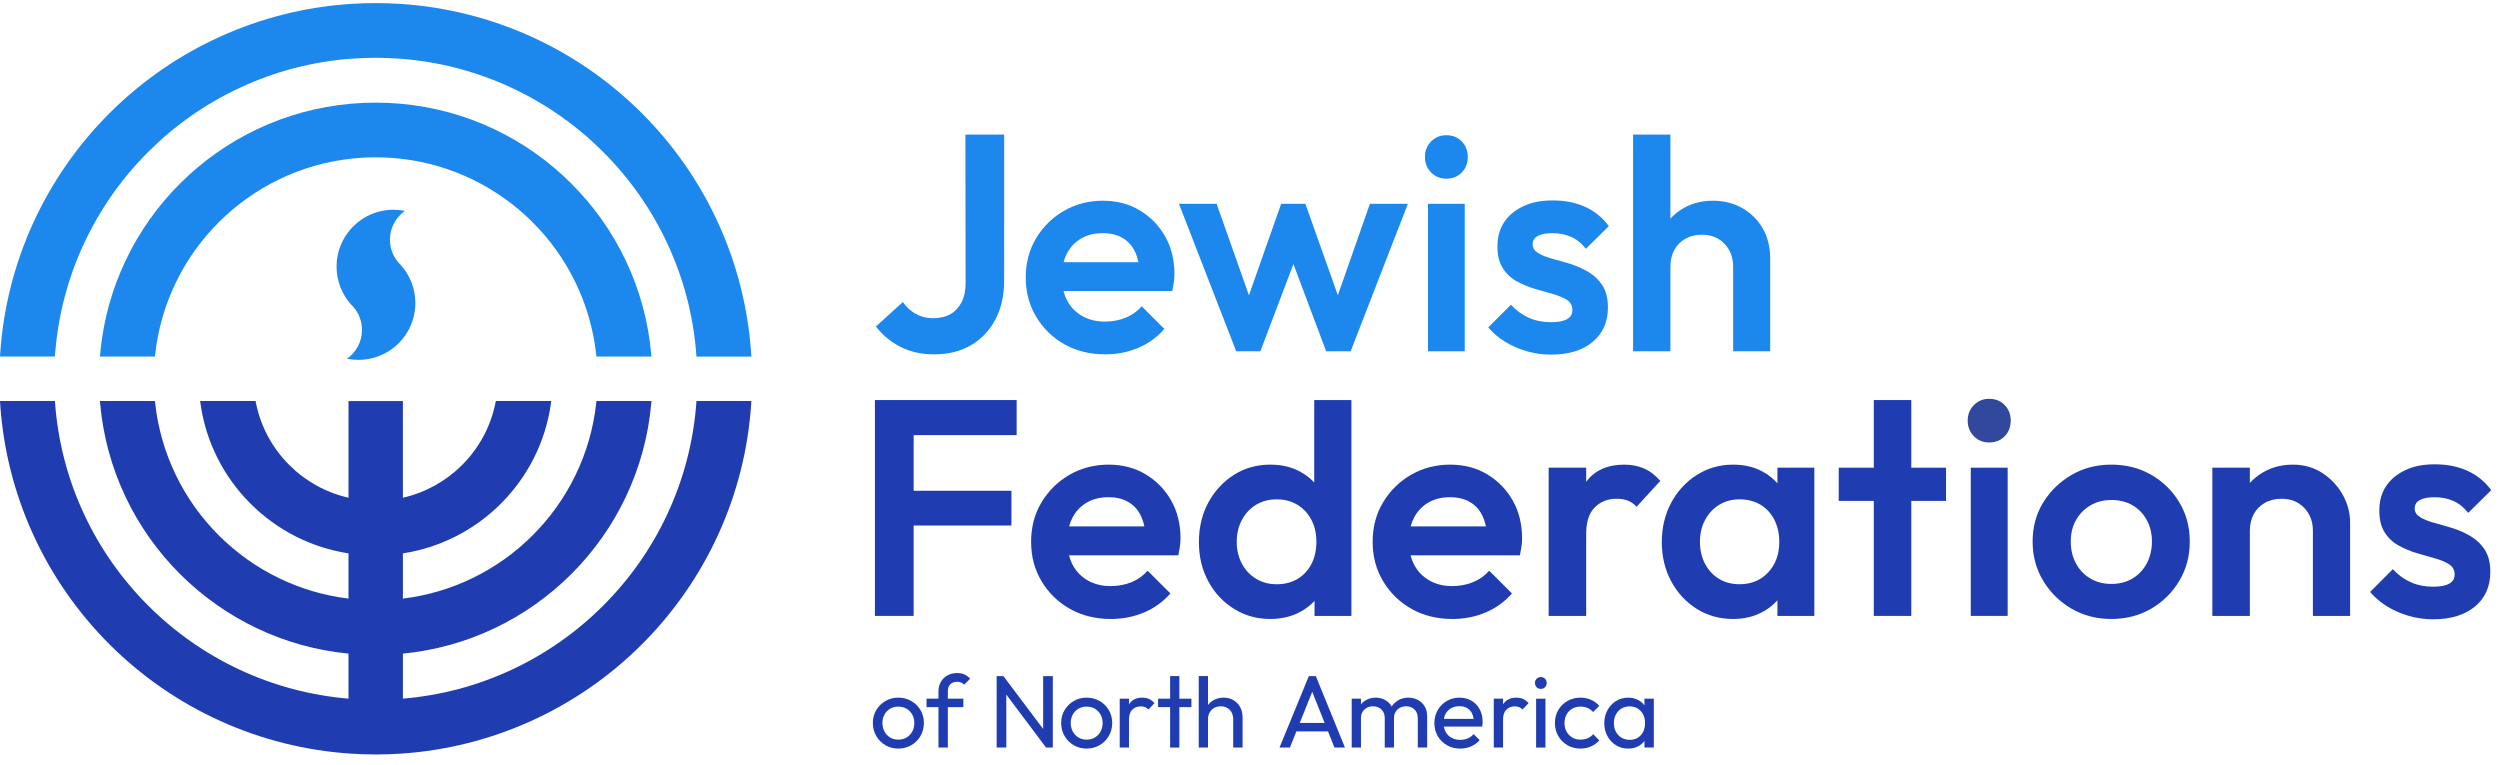 <svg width="183" height="56" viewBox="0 0 183 56" fill="none" xmlns="http://www.w3.org/2000/svg">
<path d="M66.046 29.284H64.043V45.085H66.879V38.468H74.037V35.924H66.879V31.85H74.418V29.284H66.879H66.046Z" fill="#1F3DB0"/>
<path d="M83.861 34.72C83.073 34.247 82.169 34.011 81.148 34.011C80.128 34.011 79.145 34.258 78.29 34.753C77.434 35.248 76.751 35.92 76.242 36.768C75.732 37.615 75.477 38.58 75.477 39.66C75.477 40.74 75.736 41.708 76.253 42.563C76.771 43.419 77.465 44.09 78.335 44.578C79.205 45.066 80.203 45.309 81.329 45.309C82.184 45.309 82.986 45.152 83.737 44.836C84.487 44.521 85.133 44.056 85.673 43.441L84.007 41.776C83.677 42.151 83.279 42.432 82.814 42.62C82.348 42.808 81.838 42.901 81.283 42.901C80.667 42.901 80.119 42.766 79.64 42.496C79.159 42.225 78.788 41.847 78.525 41.359C78.409 41.143 78.32 40.906 78.255 40.65H86.256C86.301 40.41 86.339 40.193 86.369 39.998C86.398 39.803 86.414 39.608 86.414 39.413C86.414 38.363 86.184 37.436 85.727 36.633C85.269 35.83 84.647 35.193 83.859 34.72H83.861ZM78.26 38.534C78.32 38.304 78.401 38.09 78.504 37.893C78.751 37.42 79.1 37.053 79.55 36.79C80 36.528 80.526 36.396 81.126 36.396C81.727 36.396 82.184 36.512 82.589 36.745C82.994 36.978 83.302 37.315 83.512 37.758C83.622 37.99 83.707 38.249 83.768 38.534H78.26Z" fill="#1F3DB0"/>
<path d="M96.201 35.317C95.901 35 95.553 34.733 95.155 34.517C94.532 34.18 93.808 34.011 92.983 34.011C91.992 34.011 91.104 34.262 90.316 34.765C89.528 35.268 88.905 35.943 88.447 36.791C87.99 37.639 87.76 38.603 87.76 39.683C87.76 40.763 87.989 41.705 88.447 42.553C88.905 43.401 89.531 44.072 90.326 44.567C91.121 45.062 92.007 45.31 92.982 45.31C93.793 45.31 94.516 45.141 95.154 44.803C95.565 44.585 95.921 44.314 96.223 43.99V45.085H98.924V29.284H96.201V35.317ZM95.999 41.281C95.759 41.746 95.421 42.111 94.986 42.373C94.55 42.635 94.041 42.767 93.455 42.767C92.869 42.767 92.401 42.635 91.959 42.373C91.516 42.111 91.167 41.742 90.912 41.269C90.657 40.797 90.529 40.26 90.529 39.66C90.529 39.059 90.657 38.523 90.912 38.05C91.167 37.578 91.512 37.21 91.947 36.947C92.383 36.685 92.885 36.553 93.455 36.553C94.026 36.553 94.528 36.685 94.963 36.947C95.398 37.21 95.74 37.574 95.987 38.039C96.235 38.504 96.359 39.044 96.359 39.659C96.359 40.274 96.239 40.815 95.999 41.28V41.281Z" fill="#1F3DB0"/>
<path d="M108.863 34.72C108.075 34.247 107.171 34.011 106.15 34.011C105.13 34.011 104.147 34.258 103.292 34.753C102.436 35.248 101.753 35.92 101.244 36.768C100.733 37.615 100.478 38.58 100.478 39.66C100.478 40.74 100.737 41.708 101.255 42.563C101.773 43.419 102.467 44.09 103.337 44.578C104.207 45.066 105.205 45.309 106.33 45.309C107.186 45.309 107.988 45.152 108.739 44.836C109.489 44.521 110.134 44.056 110.675 43.441L109.009 41.776C108.679 42.151 108.281 42.432 107.816 42.62C107.351 42.808 106.841 42.901 106.285 42.901C105.67 42.901 105.122 42.766 104.642 42.496C104.162 42.225 103.79 41.847 103.528 41.359C103.412 41.143 103.322 40.906 103.257 40.65H111.259C111.304 40.41 111.341 40.193 111.371 39.998C111.401 39.803 111.416 39.608 111.416 39.413C111.416 38.363 111.187 37.436 110.73 36.633C110.272 35.83 109.649 35.193 108.861 34.72H108.863ZM103.262 38.534C103.322 38.304 103.402 38.09 103.506 37.893C103.753 37.42 104.102 37.053 104.552 36.79C105.002 36.528 105.528 36.396 106.128 36.396C106.728 36.396 107.186 36.512 107.591 36.745C107.996 36.978 108.303 37.315 108.514 37.758C108.624 37.99 108.708 38.249 108.769 38.534H103.262Z" fill="#1F3DB0"/>
<path d="M120.339 34.292C119.904 34.105 119.424 34.011 118.898 34.011C117.683 34.011 116.763 34.416 116.142 35.226C116.13 35.241 116.119 35.257 116.108 35.272V34.235H113.362V45.084H116.108V39.075C116.108 38.204 116.318 37.559 116.738 37.139C117.158 36.719 117.691 36.509 118.336 36.509C118.651 36.509 118.925 36.554 119.157 36.644C119.39 36.734 119.603 36.884 119.799 37.094L121.532 35.203C121.172 34.783 120.774 34.479 120.339 34.292Z" fill="#1F3DB0"/>
<path d="M130.108 35.379C129.802 35.035 129.439 34.746 129.016 34.517C128.393 34.18 127.677 34.011 126.866 34.011C125.891 34.011 125.006 34.262 124.21 34.765C123.415 35.267 122.789 35.946 122.331 36.802C121.874 37.657 121.645 38.618 121.645 39.682C121.645 40.747 121.873 41.705 122.331 42.552C122.789 43.4 123.411 44.072 124.2 44.567C124.987 45.062 125.876 45.309 126.867 45.309C127.662 45.309 128.375 45.14 129.005 44.803C129.435 44.573 129.8 44.284 130.108 43.94V45.084H132.809V34.235H130.108V35.378L130.108 35.379ZM129.432 41.899C128.892 42.477 128.194 42.766 127.339 42.766C126.769 42.766 126.266 42.634 125.831 42.371C125.396 42.109 125.054 41.741 124.807 41.268C124.559 40.795 124.436 40.259 124.436 39.659C124.436 39.059 124.563 38.522 124.818 38.049C125.074 37.577 125.418 37.209 125.854 36.946C126.288 36.684 126.784 36.552 127.339 36.552C127.924 36.552 128.435 36.684 128.87 36.946C129.305 37.209 129.643 37.577 129.883 38.049C130.123 38.522 130.243 39.059 130.243 39.659C130.243 40.574 129.972 41.321 129.432 41.899V41.899Z" fill="#1F3DB0"/>
<path d="M139.907 29.284H137.161V34.236H134.595V36.666H137.161V45.085H139.907V36.666H142.45V34.236H139.907V29.284Z" fill="#1F3DB0"/>
<path d="M145.61 29.193C145.161 29.193 144.785 29.348 144.485 29.655C144.185 29.963 144.035 30.341 144.035 30.791C144.035 31.241 144.185 31.621 144.485 31.928C144.785 32.236 145.161 32.389 145.61 32.389C146.06 32.389 146.455 32.236 146.747 31.928C147.04 31.621 147.186 31.241 147.186 30.791C147.186 30.341 147.04 29.963 146.747 29.655C146.455 29.348 146.076 29.193 145.61 29.193Z" fill="#31489D"/>
<path d="M146.961 34.235H144.26V45.084H146.961V34.235Z" fill="#1F3DB0"/>
<path d="M157.466 34.753C156.603 34.258 155.632 34.011 154.551 34.011C153.47 34.011 152.499 34.262 151.636 34.765C150.773 35.267 150.083 35.939 149.565 36.779C149.047 37.619 148.788 38.573 148.788 39.638C148.788 40.702 149.047 41.663 149.565 42.518C150.083 43.374 150.773 44.053 151.636 44.555C152.498 45.058 153.47 45.309 154.551 45.309C155.632 45.309 156.603 45.058 157.466 44.555C158.328 44.053 159.015 43.374 159.525 42.518C160.036 41.663 160.291 40.703 160.291 39.638C160.291 38.572 160.036 37.615 159.525 36.768C159.015 35.92 158.328 35.248 157.466 34.753ZM157.14 41.247C156.885 41.72 156.535 42.087 156.093 42.35C155.65 42.613 155.137 42.744 154.552 42.744C153.967 42.744 153.472 42.613 153.021 42.35C152.571 42.088 152.218 41.72 151.963 41.247C151.708 40.774 151.58 40.238 151.58 39.638C151.58 39.037 151.708 38.531 151.963 38.073C152.218 37.615 152.571 37.256 153.021 36.993C153.471 36.731 153.981 36.599 154.552 36.599C155.122 36.599 155.651 36.726 156.093 36.981C156.535 37.237 156.885 37.597 157.14 38.062C157.395 38.527 157.522 39.052 157.522 39.638C157.522 40.223 157.395 40.774 157.14 41.247Z" fill="#1F3DB0"/>
<path d="M170.001 34.63C169.371 34.217 168.651 34.011 167.84 34.011C167.03 34.011 166.325 34.195 165.679 34.562C165.301 34.778 164.972 35.041 164.689 35.349V34.235H161.943V45.084H164.689V38.849C164.689 38.399 164.782 37.997 164.97 37.645C165.157 37.293 165.428 37.015 165.781 36.813C166.133 36.61 166.542 36.509 167.008 36.509C167.683 36.509 168.234 36.73 168.662 37.172C169.09 37.615 169.304 38.174 169.304 38.849V45.084H172.027V38.241C172.027 37.536 171.847 36.861 171.487 36.215C171.127 35.571 170.631 35.041 170.001 34.629V34.63Z" fill="#1F3DB0"/>
<path d="M180.861 39.255C180.433 38.999 179.987 38.801 179.522 38.658C179.057 38.516 178.614 38.388 178.194 38.275C177.774 38.163 177.429 38.024 177.159 37.859C176.889 37.694 176.755 37.484 176.755 37.229C176.755 36.944 176.882 36.734 177.137 36.599C177.392 36.463 177.752 36.396 178.217 36.396C178.712 36.396 179.166 36.486 179.579 36.666C179.992 36.847 180.356 37.139 180.671 37.544L182.359 35.879C181.894 35.249 181.313 34.776 180.614 34.461C179.917 34.146 179.125 33.988 178.24 33.988C177.354 33.988 176.675 34.131 176.068 34.416C175.46 34.701 174.991 35.091 174.661 35.586C174.331 36.081 174.166 36.682 174.166 37.387C174.166 38.032 174.297 38.561 174.56 38.973C174.823 39.387 175.168 39.709 175.595 39.941C176.023 40.174 176.465 40.358 176.923 40.493C177.38 40.628 177.823 40.755 178.25 40.875C178.678 40.996 179.023 41.142 179.285 41.315C179.548 41.487 179.679 41.731 179.679 42.046C179.679 42.362 179.548 42.572 179.285 42.722C179.023 42.872 178.628 42.947 178.104 42.947C177.503 42.947 176.959 42.839 176.472 42.621C175.984 42.404 175.545 42.085 175.155 41.664L173.49 43.33C173.85 43.75 174.27 44.107 174.75 44.399C175.23 44.692 175.759 44.921 176.337 45.086C176.914 45.251 177.503 45.333 178.104 45.333C179.394 45.333 180.414 45.023 181.164 44.399C181.915 43.777 182.29 42.932 182.29 41.867C182.29 41.207 182.158 40.671 181.895 40.257C181.633 39.845 181.287 39.511 180.86 39.256L180.861 39.255Z" fill="#1F3DB0"/>
<path d="M65.91 25.389C66.627 25.755 67.448 25.937 68.374 25.937C69.419 25.937 70.323 25.713 71.084 25.265C71.846 24.817 72.439 24.19 72.865 23.384C73.29 22.577 73.503 21.629 73.503 20.539L73.506 9.852H70.668L70.681 20.741C70.681 21.278 70.584 21.738 70.39 22.118C70.196 22.498 69.923 22.79 69.573 22.992C69.221 23.194 68.799 23.294 68.307 23.294C67.844 23.294 67.422 23.19 67.041 22.98C66.661 22.772 66.343 22.48 66.089 22.107L64.118 23.898C64.596 24.526 65.194 25.022 65.91 25.388V25.389Z" fill="#1C87ED"/>
<path d="M77.929 25.209C78.795 25.695 79.789 25.937 80.909 25.937C81.759 25.937 82.558 25.781 83.305 25.467C84.051 25.153 84.694 24.691 85.231 24.078L83.574 22.421C83.245 22.794 82.85 23.074 82.387 23.261C81.924 23.448 81.416 23.541 80.863 23.541C80.251 23.541 79.706 23.407 79.228 23.138C78.75 22.869 78.38 22.492 78.119 22.006C78.003 21.792 77.914 21.556 77.85 21.301H85.813C85.858 21.062 85.894 20.845 85.925 20.651C85.955 20.457 85.97 20.263 85.97 20.069C85.97 19.024 85.742 18.102 85.287 17.303C84.831 16.503 84.212 15.869 83.428 15.398C82.644 14.928 81.744 14.692 80.729 14.692C79.714 14.692 78.735 14.938 77.884 15.432C77.033 15.925 76.353 16.593 75.846 17.436C75.338 18.28 75.085 19.239 75.085 20.314C75.085 21.39 75.342 22.353 75.858 23.204C76.373 24.055 77.063 24.724 77.929 25.209V25.209ZM78.097 18.557C78.344 18.086 78.691 17.72 79.139 17.459C79.587 17.198 80.109 17.067 80.707 17.067C81.305 17.067 81.759 17.183 82.163 17.414C82.566 17.645 82.872 17.982 83.081 18.422C83.191 18.653 83.275 18.911 83.335 19.195H77.855C77.914 18.966 77.994 18.752 78.097 18.556V18.557Z" fill="#1C87ED"/>
<path d="M92.259 25.714L94.677 19.325L97.075 25.714H98.867L103.056 14.918H100.278L97.931 21.616L95.552 14.918H93.782L91.422 21.616L89.056 14.918H86.301L90.49 25.714H92.259Z" fill="#1C87ED"/>
<path d="M105.874 13.08C106.336 13.08 106.714 12.927 107.005 12.621C107.296 12.316 107.442 11.938 107.442 11.49C107.442 11.041 107.296 10.665 107.005 10.358C106.714 10.053 106.336 9.899 105.874 9.899C105.411 9.899 105.052 10.053 104.754 10.358C104.455 10.665 104.306 11.041 104.306 11.49C104.306 11.938 104.455 12.315 104.754 12.621C105.052 12.927 105.426 13.08 105.874 13.08Z" fill="#1C87ED"/>
<path d="M107.218 14.918H104.53V25.714H107.218V14.918Z" fill="#1C87ED"/>
<path d="M116.58 25.031C117.326 24.411 117.7 23.571 117.7 22.511C117.7 21.854 117.569 21.32 117.308 20.909C117.047 20.498 116.703 20.166 116.278 19.912C115.852 19.658 115.408 19.46 114.945 19.318C114.482 19.177 114.041 19.049 113.623 18.938C113.205 18.826 112.861 18.688 112.593 18.523C112.324 18.359 112.189 18.15 112.189 17.896C112.189 17.613 112.316 17.403 112.57 17.269C112.823 17.134 113.182 17.067 113.645 17.067C114.138 17.067 114.589 17.157 115 17.336C115.411 17.516 115.773 17.807 116.087 18.21L117.766 16.552C117.303 15.925 116.725 15.455 116.03 15.141C115.336 14.828 114.548 14.671 113.667 14.671C112.787 14.671 112.111 14.813 111.506 15.096C110.901 15.38 110.434 15.769 110.105 16.261C109.777 16.754 109.613 17.351 109.613 18.053C109.613 18.696 109.743 19.222 110.005 19.632C110.266 20.043 110.61 20.364 111.035 20.596C111.461 20.827 111.901 21.01 112.357 21.144C112.812 21.278 113.253 21.405 113.678 21.524C114.104 21.644 114.447 21.79 114.709 21.961C114.97 22.133 115.1 22.376 115.1 22.689C115.1 23.003 114.97 23.212 114.709 23.361C114.447 23.511 114.055 23.585 113.533 23.585C112.936 23.585 112.394 23.477 111.909 23.261C111.424 23.044 110.987 22.727 110.599 22.309L108.941 23.966C109.3 24.385 109.717 24.74 110.196 25.031C110.673 25.322 111.199 25.55 111.775 25.713C112.349 25.878 112.936 25.959 113.533 25.959C114.817 25.959 115.832 25.65 116.579 25.03L116.58 25.031Z" fill="#1C87ED"/>
<path d="M122.273 19.509C122.273 19.061 122.366 18.662 122.554 18.311C122.74 17.96 123.009 17.684 123.36 17.482C123.711 17.28 124.118 17.179 124.581 17.179C125.253 17.179 125.802 17.4 126.227 17.84C126.653 18.281 126.866 18.837 126.866 19.509V25.713H129.576V18.904C129.576 18.082 129.396 17.358 129.038 16.731C128.68 16.104 128.183 15.607 127.549 15.242C126.914 14.876 126.193 14.693 125.387 14.693C124.58 14.693 123.86 14.876 123.225 15.242C122.862 15.451 122.546 15.706 122.273 16.003V9.852H119.541V25.713H122.273V19.509Z" fill="#1C87ED"/>
<path d="M66.706 51.313C66.422 51.149 66.105 51.067 65.752 51.067C65.4 51.067 65.092 51.15 64.811 51.316C64.529 51.481 64.306 51.704 64.14 51.983C63.974 52.261 63.892 52.574 63.892 52.921C63.892 53.267 63.974 53.59 64.14 53.874C64.306 54.158 64.529 54.383 64.811 54.548C65.092 54.714 65.406 54.797 65.752 54.797C66.099 54.797 66.421 54.713 66.706 54.548C66.989 54.383 67.214 54.158 67.38 53.874C67.546 53.59 67.628 53.273 67.628 52.921C67.628 52.568 67.546 52.261 67.38 51.979C67.214 51.698 66.99 51.475 66.706 51.312V51.313ZM66.778 53.55C66.677 53.733 66.539 53.878 66.364 53.983C66.188 54.089 65.985 54.141 65.753 54.141C65.522 54.141 65.334 54.089 65.158 53.983C64.982 53.878 64.844 53.733 64.744 53.55C64.643 53.367 64.594 53.157 64.594 52.921C64.594 52.685 64.644 52.484 64.744 52.303C64.844 52.122 64.982 51.981 65.158 51.878C65.334 51.775 65.532 51.724 65.753 51.724C65.974 51.724 66.186 51.776 66.36 51.878C66.533 51.981 66.671 52.123 66.774 52.303C66.877 52.484 66.928 52.69 66.928 52.921C66.928 53.153 66.877 53.367 66.778 53.55Z" fill="#1F3DB0"/>
<path d="M70.067 49.267C69.796 49.267 69.558 49.325 69.352 49.441C69.145 49.556 68.985 49.714 68.87 49.915C68.754 50.116 68.696 50.347 68.696 50.608V51.143H67.822V51.761H68.696V54.721H69.382V51.761H70.519V51.143H69.382V50.608C69.382 50.387 69.44 50.215 69.559 50.092C69.676 49.969 69.844 49.907 70.06 49.907C70.175 49.907 70.273 49.924 70.354 49.959C70.434 49.995 70.507 50.047 70.572 50.118L71.017 49.681C70.892 49.545 70.753 49.442 70.603 49.372C70.453 49.302 70.274 49.267 70.068 49.267L70.067 49.267Z" fill="#1F3DB0"/>
<path d="M76.359 53.361L73.451 49.493H72.954V54.721H73.662V50.844L76.57 54.721H77.067V49.493H76.359V53.361Z" fill="#1F3DB0"/>
<path d="M80.491 51.313C80.207 51.149 79.889 51.067 79.537 51.067C79.185 51.067 78.877 51.15 78.596 51.316C78.314 51.481 78.091 51.704 77.925 51.983C77.759 52.261 77.677 52.574 77.677 52.921C77.677 53.267 77.759 53.59 77.925 53.874C78.091 54.158 78.314 54.383 78.596 54.548C78.877 54.714 79.191 54.797 79.537 54.797C79.884 54.797 80.207 54.713 80.491 54.548C80.774 54.383 80.999 54.158 81.165 53.874C81.331 53.59 81.413 53.273 81.413 52.921C81.413 52.568 81.331 52.261 81.165 51.979C80.999 51.698 80.775 51.475 80.491 51.312V51.313ZM80.562 53.55C80.462 53.733 80.324 53.878 80.148 53.983C79.973 54.089 79.769 54.141 79.538 54.141C79.307 54.141 79.119 54.089 78.943 53.983C78.767 53.878 78.629 53.733 78.529 53.55C78.428 53.367 78.379 53.157 78.379 52.921C78.379 52.685 78.429 52.484 78.529 52.303C78.629 52.122 78.767 51.981 78.943 51.878C79.119 51.775 79.317 51.724 79.538 51.724C79.759 51.724 79.971 51.776 80.145 51.878C80.318 51.981 80.456 52.123 80.559 52.303C80.662 52.484 80.713 52.69 80.713 52.921C80.713 53.153 80.662 53.367 80.562 53.55Z" fill="#1F3DB0"/>
<path d="M84.102 51.161C83.956 51.099 83.794 51.067 83.613 51.067C83.216 51.067 82.912 51.203 82.701 51.474C82.68 51.502 82.66 51.531 82.641 51.561V51.143H81.963V54.721H82.641V52.687C82.641 52.355 82.721 52.109 82.882 51.949C83.043 51.788 83.249 51.708 83.5 51.708C83.621 51.708 83.726 51.725 83.817 51.76C83.907 51.795 83.99 51.853 84.065 51.934L84.509 51.474C84.384 51.328 84.248 51.224 84.102 51.161Z" fill="#1F3DB0"/>
<path d="M86.33 49.489H85.653V51.144H84.771V51.761H85.653V54.722H86.33V51.761H87.212V51.144H86.33V49.489Z" fill="#1F3DB0"/>
<path d="M90.284 51.248C90.075 51.128 89.835 51.067 89.564 51.067C89.293 51.067 89.049 51.129 88.833 51.252C88.67 51.345 88.535 51.462 88.426 51.605V49.489H87.747V54.722H88.426V52.635C88.426 52.454 88.466 52.294 88.546 52.153C88.627 52.012 88.737 51.902 88.878 51.821C89.019 51.741 89.179 51.701 89.36 51.701C89.631 51.701 89.851 51.788 90.019 51.964C90.187 52.14 90.271 52.364 90.271 52.635V54.722H90.957V52.5C90.957 52.219 90.896 51.97 90.775 51.754C90.655 51.538 90.49 51.37 90.282 51.249L90.284 51.248Z" fill="#1F3DB0"/>
<path d="M95.807 49.493L93.66 54.721H94.421L94.894 53.539H97.211L97.682 54.721H98.451L96.319 49.493H95.806H95.807ZM95.142 52.921L96.055 50.638L96.965 52.921H95.142Z" fill="#1F3DB0"/>
<path d="M103.787 51.233C103.581 51.122 103.348 51.067 103.087 51.067C102.826 51.067 102.605 51.124 102.394 51.237C102.183 51.35 102.011 51.506 101.878 51.705C101.875 51.708 101.873 51.712 101.871 51.716C101.868 51.711 101.865 51.706 101.862 51.701C101.744 51.5 101.584 51.344 101.38 51.234C101.177 51.123 100.95 51.068 100.699 51.068C100.448 51.068 100.212 51.125 100.006 51.238C99.854 51.321 99.726 51.429 99.622 51.56V51.144H98.944V54.722H99.622V52.56C99.622 52.379 99.662 52.226 99.743 52.1C99.823 51.975 99.928 51.877 100.059 51.806C100.189 51.736 100.338 51.701 100.503 51.701C100.749 51.701 100.954 51.777 101.118 51.931C101.281 52.084 101.363 52.293 101.363 52.559V54.721H102.041V52.559C102.041 52.378 102.082 52.225 102.162 52.099C102.242 51.974 102.349 51.876 102.482 51.805C102.615 51.735 102.765 51.7 102.93 51.7C103.172 51.7 103.373 51.776 103.537 51.93C103.7 52.083 103.782 52.293 103.782 52.559V54.72H104.467V52.422C104.467 52.141 104.405 51.9 104.282 51.699C104.159 51.498 103.995 51.342 103.789 51.232L103.787 51.233Z" fill="#1F3DB0"/>
<path d="M107.716 51.294C107.46 51.143 107.168 51.067 106.842 51.067C106.495 51.067 106.183 51.149 105.904 51.313C105.625 51.476 105.405 51.698 105.241 51.98C105.078 52.261 104.996 52.578 104.996 52.929C104.996 53.28 105.078 53.604 105.244 53.885C105.41 54.166 105.634 54.389 105.919 54.552C106.202 54.716 106.525 54.797 106.886 54.797C107.168 54.797 107.431 54.745 107.677 54.639C107.923 54.534 108.134 54.38 108.31 54.179L107.873 53.735C107.752 53.875 107.608 53.981 107.439 54.051C107.271 54.121 107.087 54.157 106.886 54.157C106.644 54.157 106.431 54.105 106.246 54.002C106.06 53.899 105.916 53.754 105.816 53.565C105.755 53.45 105.712 53.323 105.689 53.185H108.491C108.506 53.115 108.516 53.05 108.52 52.992C108.525 52.935 108.528 52.881 108.528 52.83C108.528 52.489 108.456 52.185 108.313 51.919C108.171 51.653 107.97 51.445 107.714 51.294H107.716ZM106.217 51.843C106.393 51.743 106.596 51.693 106.828 51.693C107.059 51.693 107.237 51.74 107.393 51.832C107.549 51.925 107.669 52.056 107.754 52.224C107.812 52.339 107.85 52.471 107.869 52.62H105.692C105.715 52.49 105.754 52.372 105.81 52.266C105.906 52.085 106.041 51.944 106.217 51.844V51.843Z" fill="#1F3DB0"/>
<path d="M111.484 51.161C111.338 51.099 111.176 51.067 110.995 51.067C110.598 51.067 110.294 51.203 110.083 51.474C110.062 51.502 110.042 51.531 110.023 51.561V51.143H109.345V54.721H110.023V52.687C110.023 52.355 110.103 52.109 110.264 51.949C110.425 51.788 110.631 51.708 110.882 51.708C111.003 51.708 111.108 51.725 111.199 51.76C111.289 51.795 111.372 51.853 111.447 51.934L111.891 51.474C111.766 51.328 111.63 51.224 111.484 51.161Z" fill="#1F3DB0"/>
<path d="M113.128 51.144H112.443V54.722H113.128V51.144Z" fill="#1F3DB0"/>
<path d="M112.789 49.562C112.664 49.562 112.561 49.603 112.48 49.686C112.4 49.769 112.36 49.871 112.36 49.991C112.36 50.111 112.4 50.221 112.48 50.303C112.561 50.386 112.664 50.428 112.789 50.428C112.914 50.428 113.017 50.386 113.098 50.303C113.178 50.221 113.218 50.116 113.218 49.991C113.218 49.865 113.178 49.769 113.098 49.686C113.017 49.603 112.914 49.562 112.789 49.562Z" fill="#1F3DB0"/>
<path d="M115.085 51.877C115.261 51.774 115.462 51.723 115.688 51.723C115.873 51.723 116.047 51.756 116.207 51.824C116.368 51.892 116.504 51.992 116.614 52.122L117.067 51.67C116.896 51.474 116.692 51.325 116.456 51.222C116.22 51.119 115.964 51.067 115.688 51.067C115.336 51.067 115.019 51.149 114.734 51.313C114.45 51.476 114.227 51.698 114.064 51.98C113.9 52.261 113.819 52.578 113.819 52.929C113.819 53.28 113.9 53.59 114.064 53.875C114.227 54.159 114.45 54.383 114.734 54.549C115.018 54.715 115.336 54.797 115.688 54.797C115.964 54.797 116.221 54.745 116.46 54.639C116.698 54.534 116.901 54.386 117.067 54.195L116.622 53.742C116.507 53.873 116.37 53.972 116.212 54.04C116.054 54.108 115.879 54.141 115.689 54.141C115.462 54.141 115.262 54.089 115.086 53.983C114.91 53.878 114.772 53.735 114.672 53.554C114.571 53.373 114.521 53.165 114.521 52.928C114.521 52.691 114.572 52.484 114.672 52.303C114.772 52.121 114.91 51.98 115.086 51.877H115.085Z" fill="#1F3DB0"/>
<path d="M120.373 51.143V51.63C120.25 51.466 120.096 51.336 119.91 51.237C119.696 51.124 119.454 51.067 119.183 51.067C118.851 51.067 118.554 51.15 118.29 51.316C118.026 51.481 117.818 51.705 117.664 51.986C117.51 52.267 117.434 52.584 117.434 52.936C117.434 53.288 117.51 53.603 117.664 53.885C117.817 54.166 118.025 54.389 118.29 54.552C118.553 54.716 118.851 54.797 119.183 54.797C119.454 54.797 119.697 54.741 119.914 54.628C120.099 54.531 120.252 54.401 120.373 54.238V54.722H121.059V51.144H120.373V51.143ZM120.11 53.813C119.904 54.042 119.633 54.157 119.296 54.157C119.07 54.157 118.869 54.104 118.694 53.998C118.518 53.893 118.381 53.749 118.284 53.565C118.186 53.382 118.137 53.17 118.137 52.929C118.137 52.688 118.186 52.484 118.284 52.3C118.381 52.117 118.517 51.973 118.691 51.867C118.864 51.762 119.063 51.709 119.29 51.709C119.516 51.709 119.713 51.761 119.881 51.863C120.049 51.967 120.181 52.111 120.276 52.297C120.372 52.482 120.419 52.696 120.419 52.937C120.419 53.293 120.316 53.586 120.111 53.814L120.11 53.813Z" fill="#1F3DB0"/>
<path d="M50.98 26.1L50.968 25.933C50.754 23.102 50.038 20.367 48.839 17.803C47.676 15.314 46.096 13.062 44.142 11.112C42.188 9.162 39.932 7.583 37.438 6.422C34.871 5.225 32.131 4.511 29.296 4.297C28.704 4.252 28.099 4.23 27.499 4.23C26.898 4.23 26.294 4.253 25.703 4.297C22.867 4.511 20.127 5.225 17.56 6.422C15.066 7.583 12.811 9.161 10.857 11.112C8.903 13.062 7.323 15.314 6.159 17.803C4.961 20.367 4.246 23.102 4.031 25.933L4.018 26.1H0L0.012 25.907C0.447 19.263 3.292 13.003 8.021 8.281C12.751 3.559 19.022 0.72 25.678 0.286C26.281 0.246 26.894 0.227 27.5 0.227C28.105 0.227 28.718 0.246 29.322 0.286C35.977 0.72 42.248 3.559 46.978 8.282C51.708 13.004 54.552 19.263 54.986 25.908L54.998 26.101H50.98L50.98 26.1Z" fill="#1C87ED"/>
<path d="M27.5 55.226C26.894 55.226 26.281 55.206 25.678 55.166C19.022 54.732 12.751 51.893 8.021 47.171C3.292 42.449 0.447 36.189 0.012 29.545L0 29.352H4.019L4.032 29.52C4.246 32.351 4.961 35.085 6.16 37.649C7.323 40.139 8.904 42.39 10.858 44.341C12.812 46.291 15.067 47.869 17.561 49.031C20.07 50.2 22.743 50.908 25.509 51.14V47.845C23.182 47.618 20.935 46.998 18.826 45.999C16.729 45.005 14.83 43.667 13.181 42.022C11.533 40.376 10.192 38.48 9.197 36.386C8.173 34.232 7.546 31.932 7.332 29.551L7.315 29.354H11.342L11.36 29.515C11.562 31.362 12.078 33.144 12.89 34.812C13.682 36.436 14.734 37.909 16.018 39.191C17.302 40.472 18.778 41.523 20.404 42.313C22.014 43.096 23.731 43.601 25.509 43.818V40.506C24.168 40.3 22.874 39.885 21.663 39.274C20.435 38.654 19.318 37.846 18.341 36.871C17.365 35.897 16.555 34.781 15.935 33.556C15.299 32.3 14.876 30.956 14.678 29.561L14.649 29.355H18.707L18.736 29.5C19.082 31.222 19.927 32.791 21.178 34.041C22.377 35.237 23.87 36.061 25.51 36.433V29.356H29.492V36.433C31.131 36.061 32.625 35.237 33.823 34.041C35.074 32.791 35.918 31.222 36.266 29.5L36.295 29.355H40.353L40.324 29.561C40.126 30.956 39.703 32.3 39.066 33.556C38.445 34.781 37.636 35.897 36.66 36.871C35.685 37.845 34.566 38.654 33.339 39.274C32.127 39.886 30.834 40.3 29.493 40.506V43.818C31.271 43.601 32.987 43.096 34.598 42.313C36.224 41.523 37.7 40.472 38.984 39.191C40.268 37.909 41.32 36.436 42.111 34.812C42.924 33.144 43.439 31.362 43.642 29.515L43.66 29.354H47.687L47.669 29.551C47.456 31.933 46.828 34.232 45.804 36.386C44.808 38.48 43.468 40.377 41.82 42.022C40.172 43.667 38.273 45.005 36.175 45.999C34.067 46.998 31.819 47.618 29.493 47.845V51.14C32.259 50.908 34.932 50.2 37.441 49.031C39.935 47.869 42.19 46.291 44.144 44.341C46.098 42.39 47.678 40.139 48.842 37.649C50.039 35.085 50.755 32.351 50.97 29.52L50.983 29.352H55.002L54.989 29.545C54.555 36.19 51.711 42.449 46.981 47.172C42.251 51.894 35.98 54.733 29.325 55.167C28.721 55.207 28.108 55.227 27.503 55.227L27.5 55.226Z" fill="#1F3DB0"/>
<path d="M43.658 26.1L43.64 25.939C43.438 24.092 42.922 22.31 42.109 20.642C41.318 19.018 40.266 17.546 38.982 16.264C37.698 14.982 36.222 13.932 34.596 13.142C32.925 12.331 31.14 11.816 29.29 11.614C28.702 11.549 28.099 11.516 27.5 11.516C26.9 11.516 26.298 11.549 25.71 11.614C23.86 11.816 22.075 12.331 20.404 13.142C18.778 13.932 17.302 14.983 16.018 16.264C14.734 17.546 13.682 19.018 12.89 20.642C12.078 22.31 11.563 24.092 11.36 25.939L11.342 26.1H7.315L7.332 25.903C7.546 23.521 8.173 21.222 9.197 19.068C10.193 16.974 11.533 15.078 13.181 13.433C14.83 11.787 16.729 10.449 18.826 9.455C20.985 8.432 23.288 7.806 25.674 7.594C26.275 7.539 26.889 7.513 27.5 7.513C28.11 7.513 28.724 7.54 29.326 7.594C31.712 7.807 34.016 8.433 36.173 9.455C38.27 10.449 40.169 11.787 41.818 13.433C43.466 15.078 44.807 16.974 45.802 19.068C46.827 21.222 47.454 23.522 47.667 25.903L47.684 26.1H43.657H43.658Z" fill="#1C87ED"/>
<path d="M30.404 22.182C30.404 22.618 30.337 23.039 30.212 23.434C29.68 25.12 28.101 26.343 26.235 26.343C25.949 26.343 25.669 26.314 25.399 26.259C26.064 25.794 26.498 25.023 26.498 24.152C26.498 23.509 26.262 22.922 25.873 22.471C25.818 22.409 25.761 22.348 25.701 22.291C25.039 21.555 24.637 20.581 24.637 19.514C24.637 19.078 24.705 18.657 24.829 18.262C25.361 16.576 26.941 15.352 28.806 15.352C29.092 15.352 29.372 15.382 29.642 15.437C28.978 15.902 28.543 16.672 28.543 17.544C28.543 18.186 28.779 18.774 29.169 19.225C29.223 19.287 29.28 19.348 29.341 19.405C30.002 20.141 30.404 21.114 30.404 22.182Z" fill="#1C87ED"/>
</svg>
